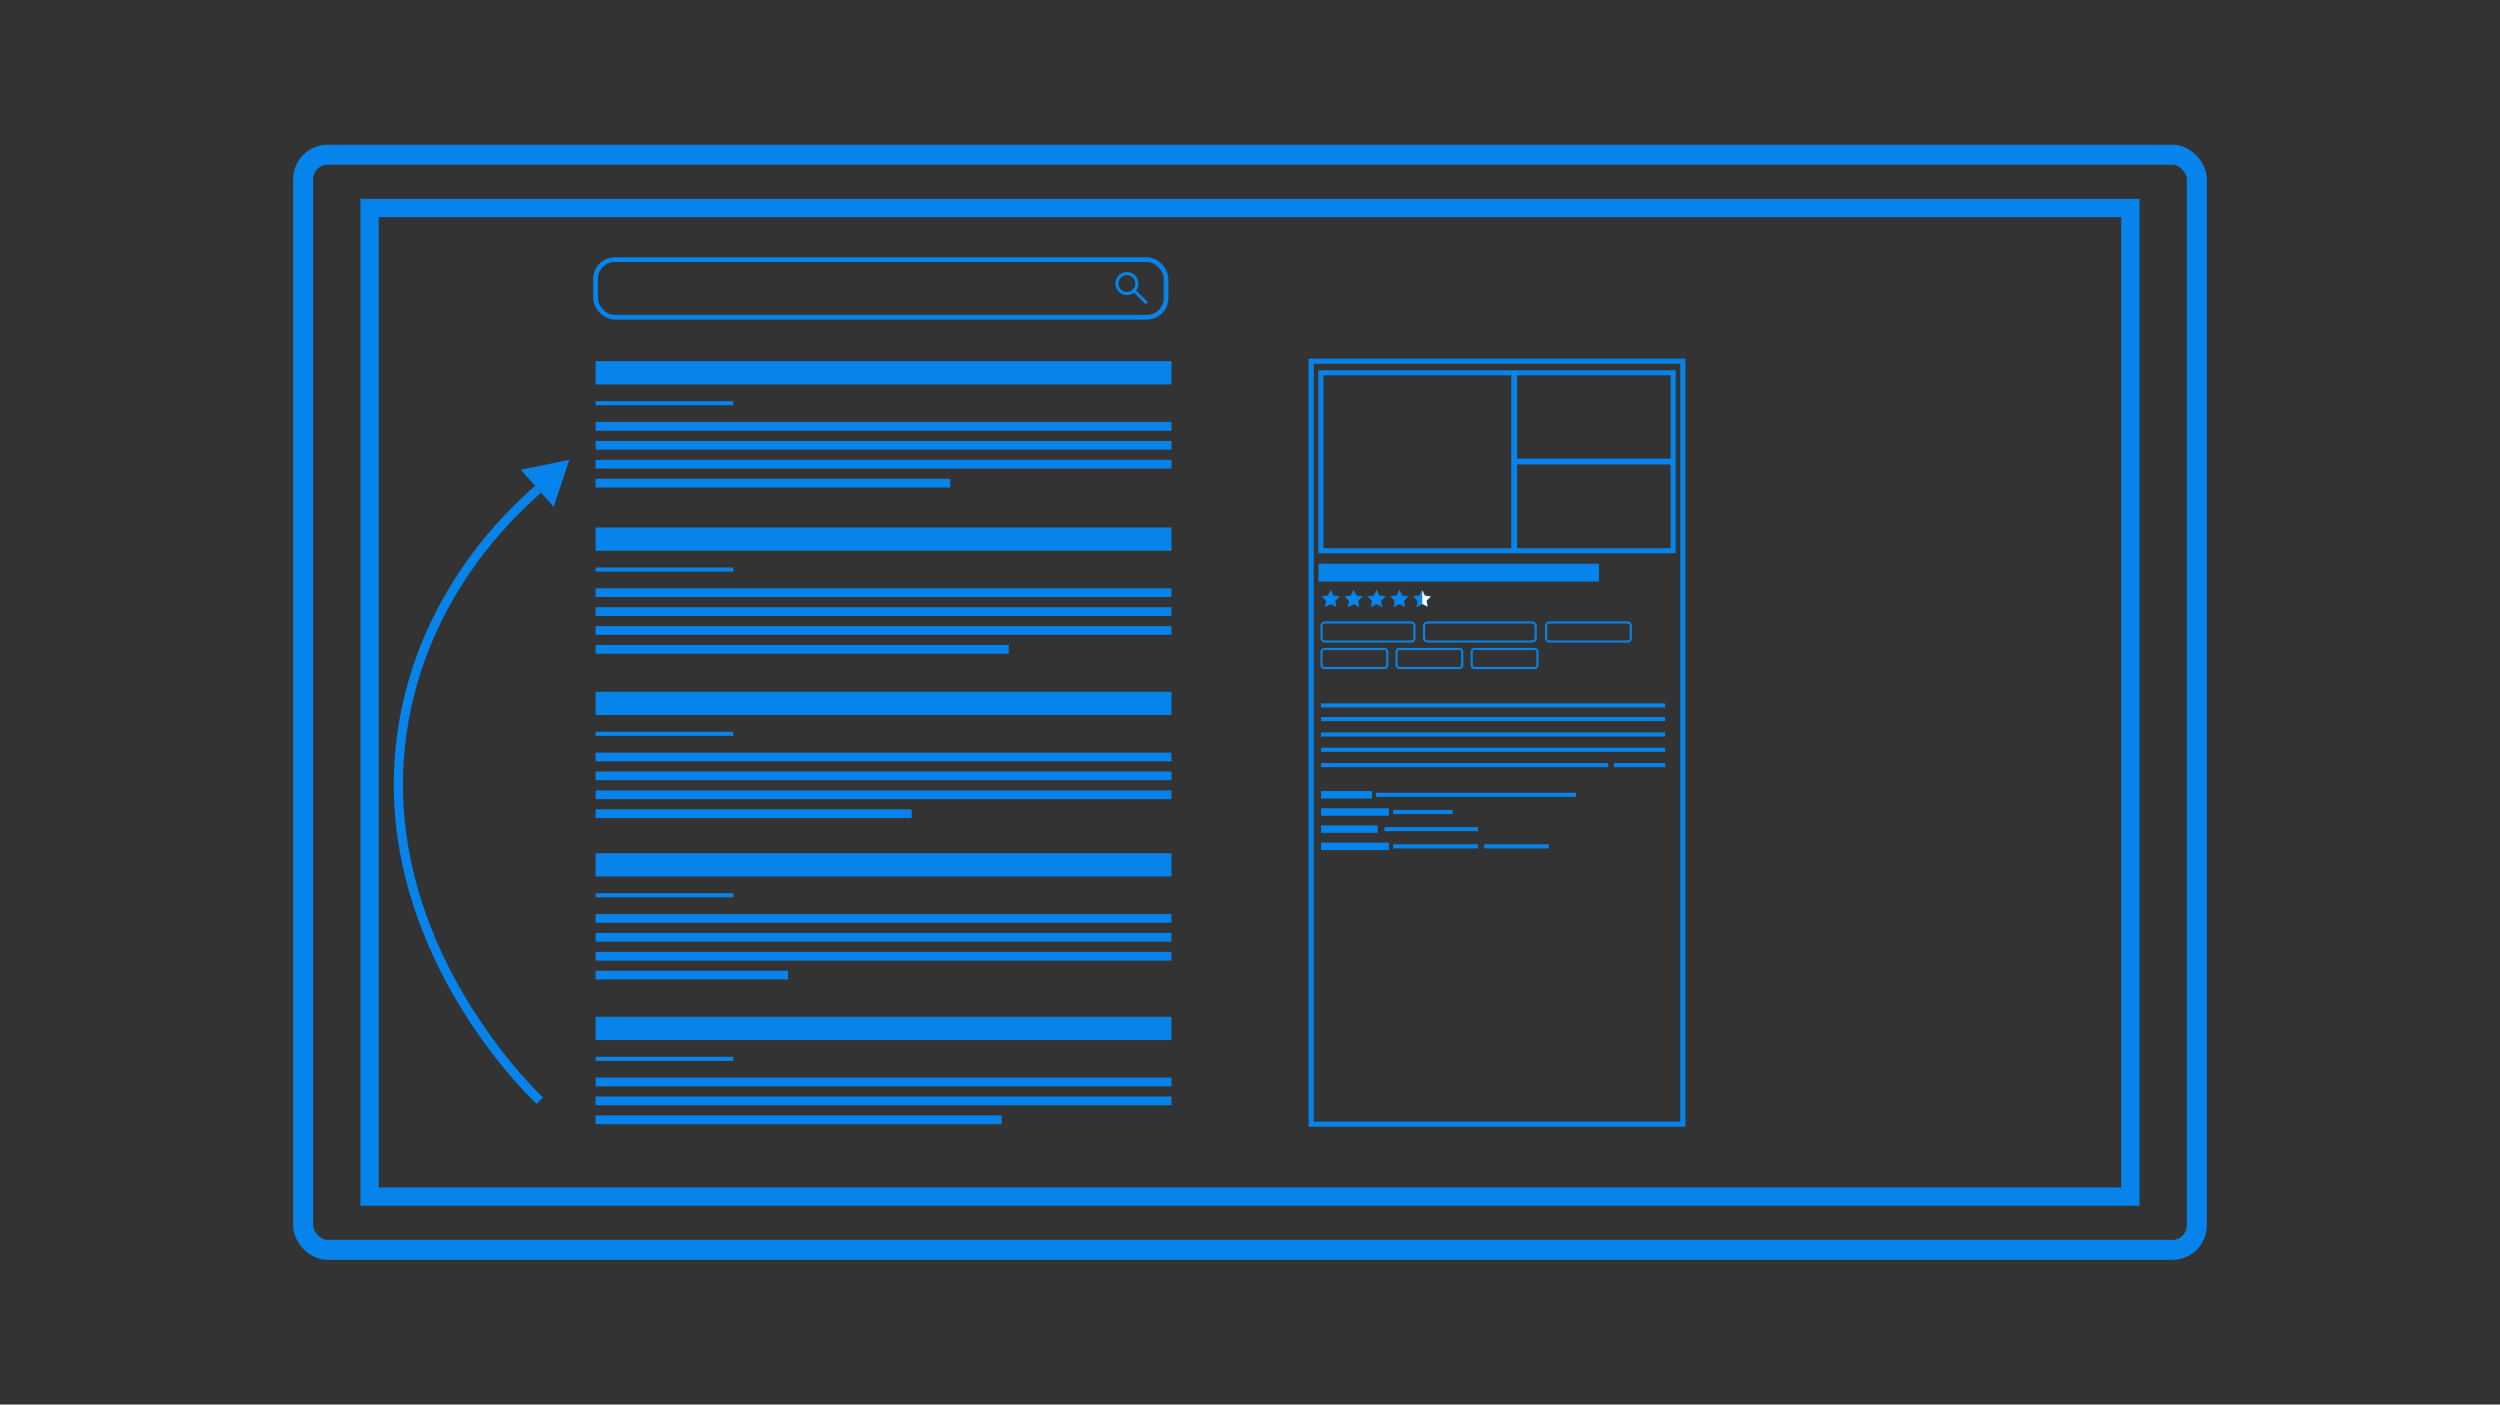 <?xml version="1.0" encoding="UTF-8"?><svg id="Layer_22" xmlns="http://www.w3.org/2000/svg" viewBox="0 0 546.21 306.87"><rect x="0" y="0" width="546.21" height="306.87" fill="#333333" stroke="none"/><defs><style>.cls-1{stroke-width:4.37px;}.cls-1,.cls-2,.cls-3,.cls-4,.cls-5,.cls-6,.cls-7,.cls-8,.cls-9,.cls-10{fill:none;stroke:#0684eb;stroke-miterlimit:10;}.cls-11{fill:#fff;}.cls-2{stroke-width:1.27px;}.cls-3{stroke-width:4px;}.cls-4{stroke-width:2px;}.cls-5{stroke-width:.67px;}.cls-6{stroke-width:.68px;}.cls-7{stroke-width:1.02px;}.cls-8{stroke-width:1.1px;}.cls-9{stroke-width:1.11px;}.cls-12{fill:#0684eb;}.cls-10{stroke-width:.46px;}</style></defs><rect class="cls-3" x="80.75" y="45.44" width="384.7" height="216"/><rect class="cls-1" x="66.23" y="33.8" width="413.75" height="239.28" rx="5.37" ry="5.37"/><rect class="cls-7" x="130.13" y="56.73" width="124.63" height="12.58" rx="4.18" ry="4.18"/><g><circle class="cls-6" cx="246.2" cy="61.95" r="2.18"/><line class="cls-5" x1="247.83" y1="63.53" x2="250.57" y2="66.27"/></g><rect class="cls-12" x="130.13" y="78.91" width="125.82" height="5.08"/><rect class="cls-12" x="288.07" y="123.16" width="61.28" height="3.91"/><rect class="cls-12" x="130.13" y="87.65" width="30.08" height=".9"/><rect class="cls-12" x="288.62" y="153.68" width="75.19" height=".9"/><rect class="cls-12" x="288.62" y="156.66" width="75.19" height=".9"/><rect class="cls-12" x="288.62" y="160.02" width="75.19" height=".9"/><rect class="cls-12" x="288.62" y="163.37" width="75.19" height=".9"/><rect class="cls-12" x="288.62" y="166.72" width="62.74" height=".9"/><rect class="cls-12" x="130.13" y="92.2" width="125.82" height="1.91"/><rect class="cls-12" x="130.13" y="96.33" width="125.82" height="1.91"/><rect class="cls-12" x="130.13" y="100.46" width="125.82" height="1.91"/><rect class="cls-12" x="130.13" y="104.6" width="77.47" height="1.91"/><rect class="cls-12" x="130.13" y="115.24" width="125.82" height="5.08"/><rect class="cls-12" x="130.13" y="123.98" width="30.08" height=".9"/><rect class="cls-12" x="130.13" y="128.53" width="125.82" height="1.91"/><rect class="cls-12" x="130.13" y="132.66" width="125.82" height="1.91"/><rect class="cls-12" x="130.13" y="136.79" width="125.82" height="1.91"/><rect class="cls-12" x="130.13" y="140.92" width="90.26" height="1.91"/><rect class="cls-12" x="130.13" y="151.14" width="125.82" height="5.08"/><rect class="cls-12" x="130.13" y="159.88" width="30.08" height=".9"/><rect class="cls-12" x="130.13" y="164.43" width="125.82" height="1.91"/><rect class="cls-12" x="130.13" y="168.56" width="125.82" height="1.91"/><rect class="cls-12" x="130.13" y="172.69" width="125.82" height="1.91"/><rect class="cls-12" x="130.13" y="176.82" width="69.05" height="1.91"/><rect class="cls-12" x="130.13" y="186.41" width="125.82" height="5.08"/><rect class="cls-12" x="130.13" y="195.15" width="30.08" height=".9"/><rect class="cls-12" x="130.13" y="199.7" width="125.82" height="1.91"/><rect class="cls-12" x="130.13" y="203.83" width="125.82" height="1.91"/><rect class="cls-12" x="130.13" y="207.96" width="125.82" height="1.91"/><rect class="cls-12" x="130.13" y="212.09" width="42.05" height="1.91"/><rect class="cls-12" x="130.13" y="222.15" width="125.82" height="5.08"/><rect class="cls-12" x="130.13" y="230.89" width="30.08" height=".9"/><rect class="cls-12" x="130.13" y="235.44" width="125.82" height="1.91"/><rect class="cls-12" x="130.13" y="239.57" width="125.82" height="1.91"/><rect class="cls-12" x="130.13" y="243.7" width="88.72" height="1.91"/><rect class="cls-9" x="286.47" y="78.91" width="81.2" height="166.7"/><rect class="cls-8" x="288.59" y="81.45" width="76.97" height="38.87"/><line class="cls-2" x1="330.82" y1="120.23" x2="330.82" y2="81.45"/><line class="cls-2" x1="365.1" y1="100.84" x2="330.82" y2="100.84"/><polygon class="cls-12" points="290.75 128.83 291.37 130.09 292.76 130.3 291.75 131.28 291.99 132.66 290.75 132.01 289.5 132.66 289.74 131.28 288.73 130.3 290.12 130.09 290.75 128.83"/><polygon class="cls-12" points="295.74 128.83 296.36 130.09 297.75 130.3 296.74 131.28 296.98 132.66 295.74 132.01 294.49 132.66 294.73 131.28 293.73 130.3 295.12 130.09 295.74 128.83"/><polygon class="cls-12" points="300.75 128.83 301.37 130.09 302.76 130.3 301.75 131.28 301.99 132.66 300.75 132.01 299.5 132.66 299.74 131.28 298.74 130.3 300.13 130.09 300.75 128.83"/><polygon class="cls-12" points="305.74 128.83 306.36 130.09 307.75 130.3 306.75 131.28 306.98 132.66 305.74 132.01 304.5 132.66 304.73 131.28 303.73 130.3 305.12 130.09 305.74 128.83"/><polygon class="cls-12" points="310.73 128.83 311.35 130.09 312.74 130.3 311.74 131.28 311.98 132.66 310.73 132.01 309.49 132.66 309.73 131.28 308.72 130.3 310.11 130.09 310.73 128.83"/><polygon class="cls-11" points="311.66 131.24 311.89 132.52 310.75 131.93 310.75 129.02 311.31 130.14 312.6 130.33 311.66 131.24"/><rect class="cls-12" x="352.65" y="166.72" width="11.16" height=".9"/><rect class="cls-12" x="288.62" y="172.83" width="11.16" height="1.63"/><rect class="cls-12" x="300.65" y="173.2" width="43.67" height=".9"/><rect class="cls-12" x="288.62" y="176.59" width="14.83" height="1.63"/><rect class="cls-12" x="304.39" y="176.95" width="12.99" height=".9"/><rect class="cls-12" x="288.62" y="184.09" width="14.83" height="1.63"/><rect class="cls-12" x="304.39" y="184.46" width="18.54" height=".9"/><rect class="cls-12" x="288.62" y="180.34" width="12.38" height="1.63"/><rect class="cls-12" x="302.49" y="180.7" width="20.44" height=".9"/><rect class="cls-12" x="324.28" y="184.46" width="14.11" height=".9"/><rect class="cls-10" x="288.73" y="136" width="20.31" height="4.16" rx=".7" ry=".7"/><rect class="cls-10" x="311.12" y="136" width="24.41" height="4.16" rx=".77" ry=".77"/><rect class="cls-10" x="337.8" y="136" width="18.5" height="4.16" rx=".67" ry=".67"/><rect class="cls-10" x="288.73" y="141.79" width="14.37" height="4.16" rx=".59" ry=".59"/><rect class="cls-10" x="305.11" y="141.79" width="14.37" height="4.16" rx=".59" ry=".59"/><rect class="cls-10" x="321.54" y="141.79" width="14.37" height="4.16" rx=".59" ry=".59"/><path class="cls-4" d="M117.94,240.48c-2.64-2.49-38.87-37.8-29.3-85.03,5.34-26.33,22.11-42.61,28.92-48.54"/><polygon class="cls-12" points="124.39 100.46 113.78 102.64 120.97 110.74 124.39 100.46"/></svg>